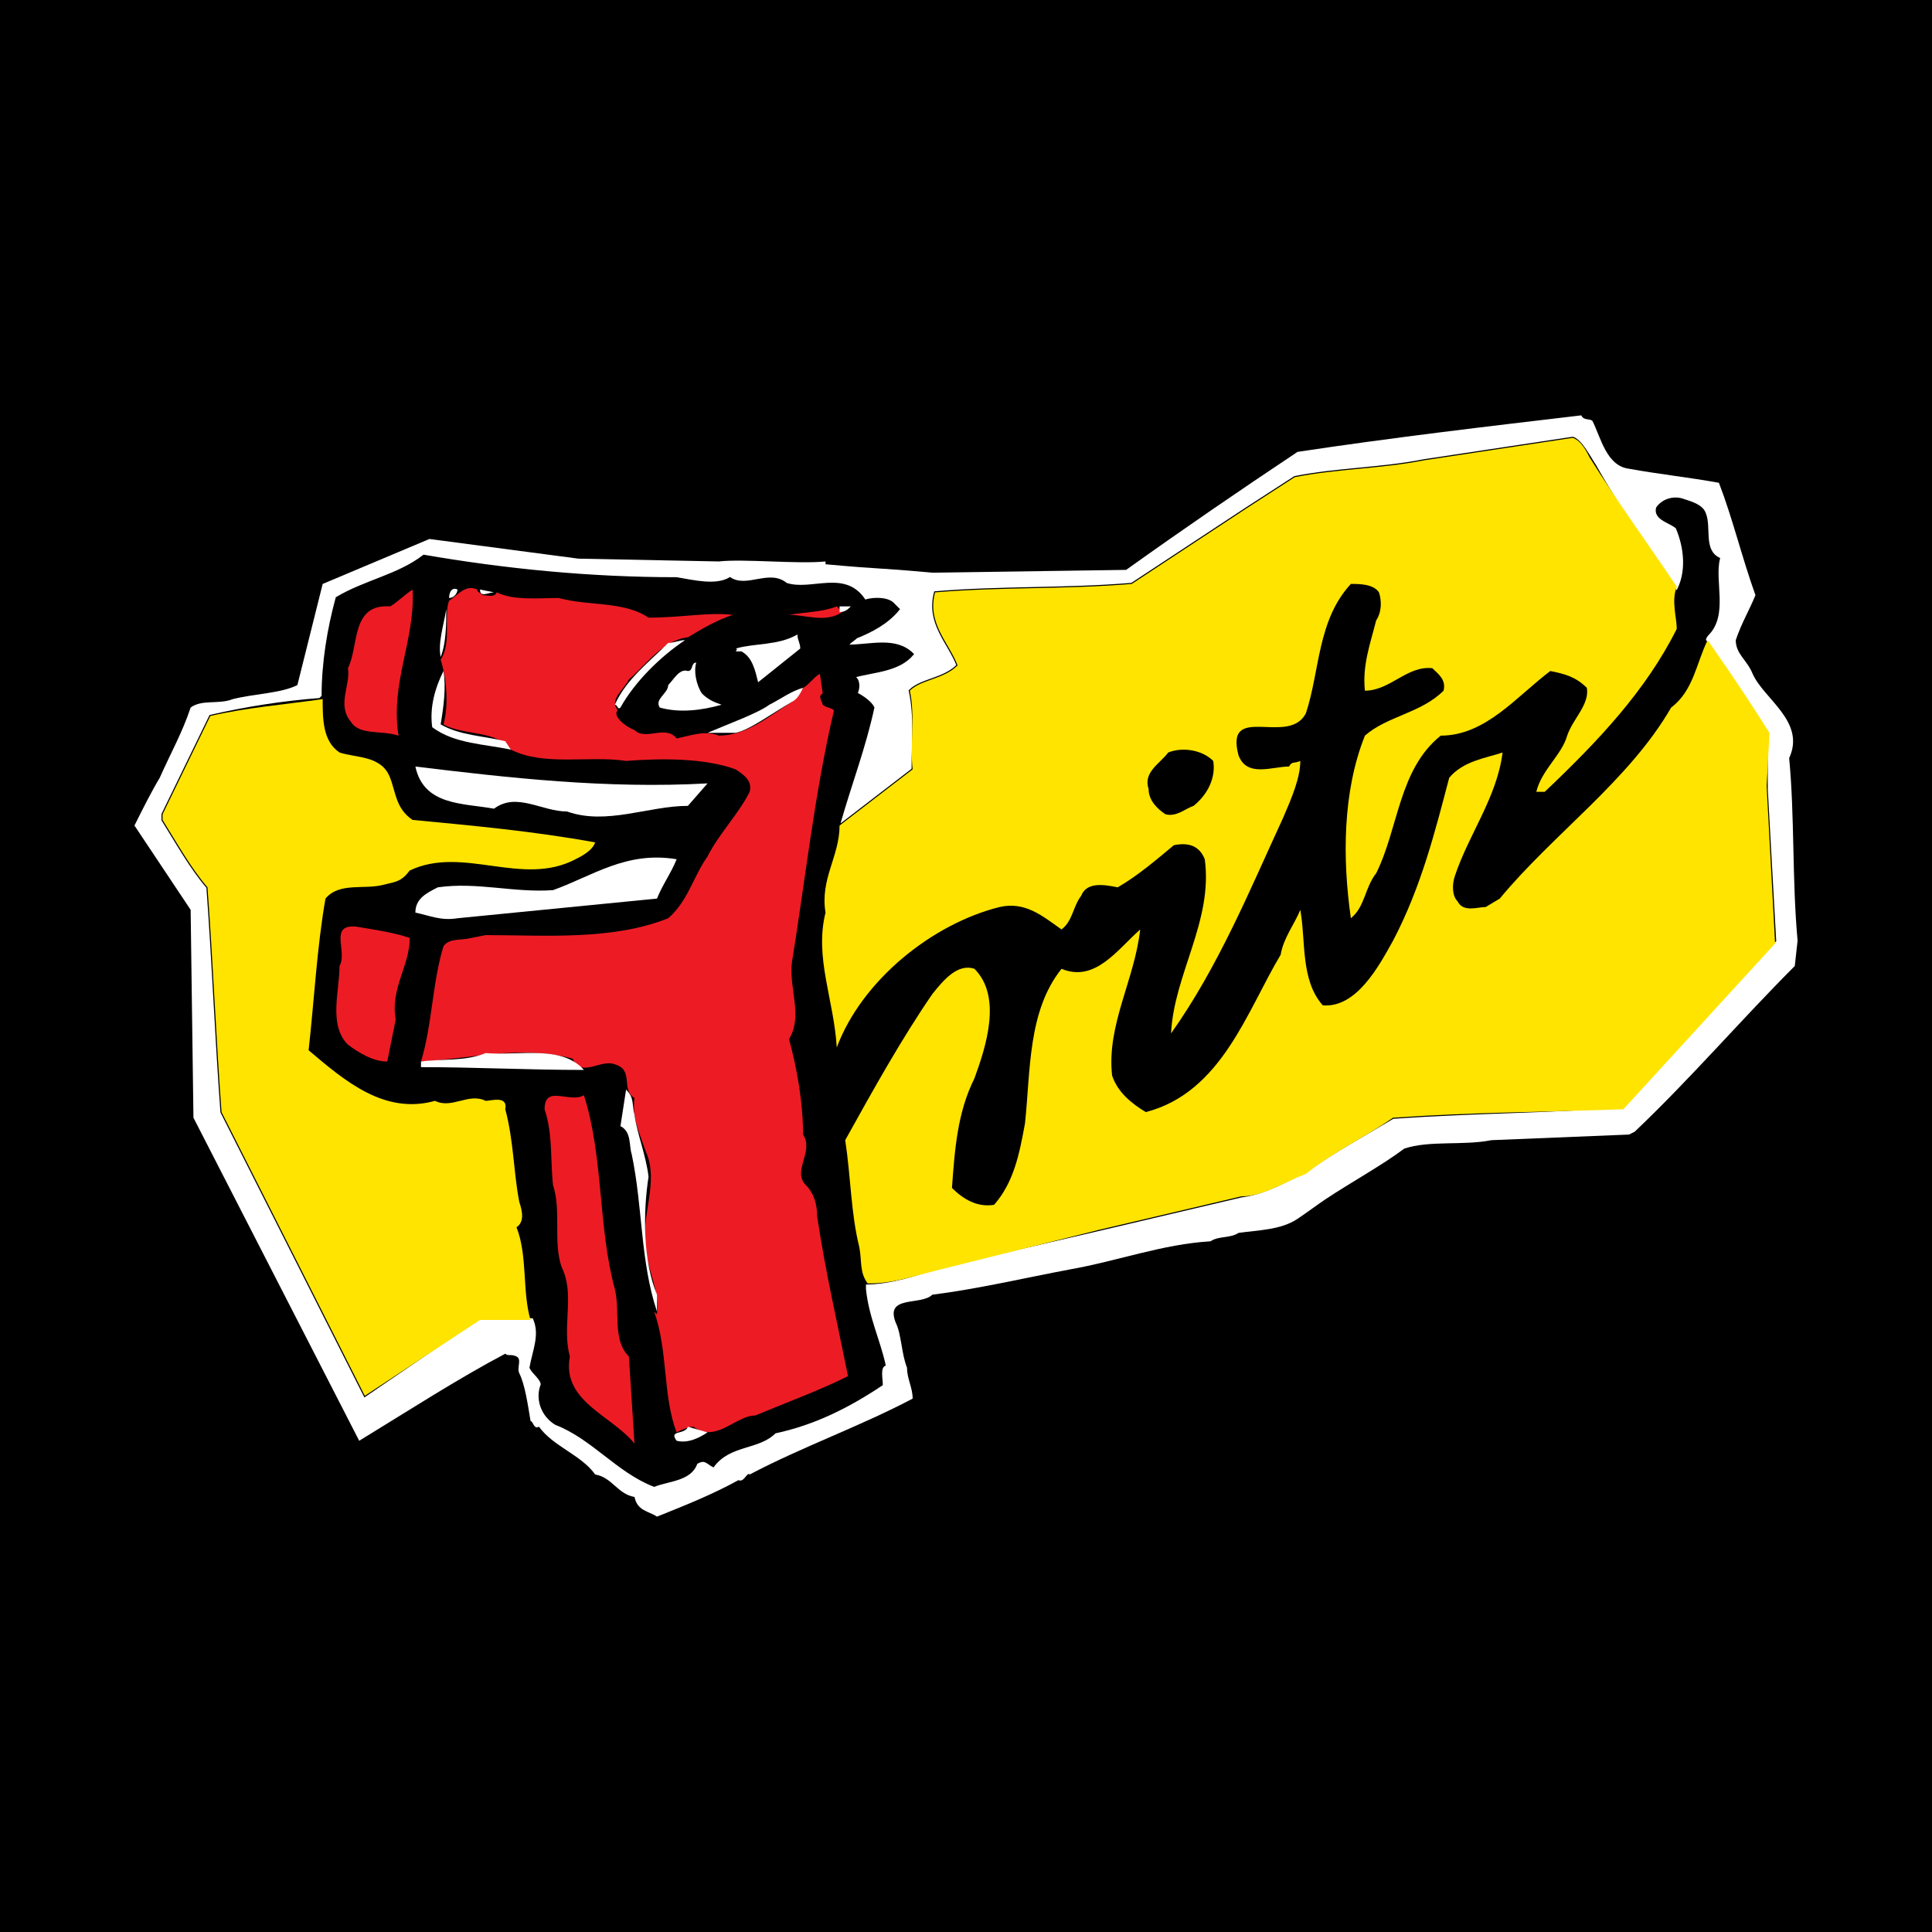 <?xml version="1.0" encoding="utf-8"?>
<!-- Generator: Adobe Illustrator 13.0.0, SVG Export Plug-In . SVG Version: 6.00 Build 14948)  -->
<!DOCTYPE svg PUBLIC "-//W3C//DTD SVG 1.0//EN" "http://www.w3.org/TR/2001/REC-SVG-20010904/DTD/svg10.dtd">
<svg version="1.0" id="Layer_1" xmlns="http://www.w3.org/2000/svg" xmlns:xlink="http://www.w3.org/1999/xlink" x="0px" y="0px"
	 width="192.756px" height="192.756px" viewBox="0 0 192.756 192.756" enable-background="new 0 0 192.756 192.756"
	 xml:space="preserve">
<g>
	<polygon fill-rule="evenodd" clip-rule="evenodd" points="0,0 192.756,0 192.756,192.756 0,192.756 0,0 	"/>
	<path fill-rule="evenodd" clip-rule="evenodd" fill="#FFFFFF" d="M57.698,55.736l14.015,0.28c2.522-0.28,7.848,0.281,10.651,0
		v0.281c6.166,0.56,4.484,0.28,10.651,0.84l19.34-0.28c5.886-4.204,11.211-7.848,17.098-11.772
		c9.249-1.401,18.779-2.522,28.309-3.644c0.28,0.561,0.841,0.28,1.121,0.561c0.841,1.682,1.401,4.484,3.644,4.765
		c3.083,0.561,5.886,0.841,8.97,1.402c1.401,3.644,2.242,7.287,3.644,11.211c-0.562,1.402-1.401,2.803-1.963,4.485
		c0,1.401,1.122,1.962,1.683,3.363c1.121,2.522,5.325,4.765,3.644,8.409c0.561,5.886,0.28,12.052,0.841,18.219l-0.28,2.522
		c-5.325,5.325-10.371,11.212-15.977,16.538l-0.561,0.279l-13.734,0.561c-2.802,0.561-6.166,0-8.688,0.84
		c-2.242,1.684-5.325,3.365-7.848,5.045c-0.841,0.562-1.962,1.402-2.803,1.963c-1.683,1.121-3.924,1.121-5.887,1.402
		c-0.841,0.561-1.962,0.279-2.803,0.84c-4.765,0.281-9.249,1.963-14.014,2.803c-4.485,0.842-9.25,1.963-13.734,2.523
		c-1.121,1.121-4.765,0-3.644,2.803c0.561,1.121,0.561,3.084,1.121,4.484c0,1.121,0.561,1.961,0.561,3.082
		c-5.325,2.805-10.931,4.766-16.257,7.568c-0.28-0.279-0.561,0.842-1.121,0.561c-2.522,1.402-5.326,2.523-8.128,3.645
		c-0.841-0.561-1.962-0.561-2.243-1.963c-1.681-0.279-2.242-1.961-3.924-2.242c-1.401-1.963-4.204-2.803-5.605-4.764
		c-0.561,0.279-0.561-0.561-0.841-0.561c-0.28-1.682-0.562-3.645-1.122-4.766c-0.28-0.561,0.28-1.402-0.28-1.682
		c-0.561-0.279-0.841,0-1.122-0.279c-4.765,2.521-9.53,5.605-14.575,8.688l-16.537-32.232l-0.28-20.741l-5.606-8.409
		c0.841-1.682,1.682-3.363,2.523-4.765c1.121-2.523,2.243-4.485,3.083-7.007c1.122-0.841,2.803-0.281,4.204-0.841
		c2.243-0.561,4.765-0.561,6.447-1.401l2.522-10.09l10.651-4.485L57.698,55.736L57.698,55.736z"/>
	
		<path fill-rule="evenodd" clip-rule="evenodd" stroke="#000000" stroke-width="0.217" stroke-linecap="square" stroke-miterlimit="2.613" d="
		M36.396,139.262l-14.294-28.309c-0.561-7.568-0.841-14.855-1.401-22.423c-1.682-1.962-3.083-4.484-4.484-6.727v-0.561l4.765-9.81
		c3.644-0.841,7.288-1.402,10.931-1.682l0.28-0.28c0-3.364,0.561-6.728,1.401-9.81c2.803-1.682,6.166-2.243,8.689-4.205
		c8.128,1.401,16.537,2.242,25.226,2.242c1.682,0.281,3.924,0.841,5.325,0c1.682,1.121,3.924-0.841,5.606,0.561
		c2.522,0.841,5.886-1.402,7.848,1.682c0.841-0.28,2.242-0.28,2.803,0.28l0.561,0.561c-1.122,1.401-2.803,2.242-4.205,2.803
		c-0.28,0.28-0.841,0.561-0.841,0.841c2.242,0,4.765-0.841,6.447,0.841c-1.401,1.682-3.924,1.682-5.886,2.243
		c0.561,0.28,0.561,1.121,0.28,1.681c0.561,0.281,1.401,0.841,1.682,1.402c-0.841,3.924-2.242,7.567-3.363,11.492v0.28l7.288-5.605
		c0-2.523,0.28-5.326-0.281-7.849c1.122-1.121,3.364-1.121,4.765-2.522c-0.841-2.242-3.083-4.204-2.242-7.287
		c6.727-0.561,12.893-0.281,19.62-0.841l11.491-7.568l4.766-3.083c4.204-0.841,8.688-0.841,12.893-1.682l14.855-2.243
		c0.841,0.28,1.682,1.962,2.242,2.803c2.522,4.485,5.325,8.409,8.128,12.613c1.121-1.962,0.842-4.485,0-6.447
		c-0.561-0.561-2.242-0.841-1.962-1.962c0.561-0.841,1.682-1.121,2.523-0.841c0.84,0.28,1.961,0.561,2.242,1.401
		c0.561,1.402-0.281,3.644,1.401,4.485c-0.562,2.243,0.841,5.606-1.122,7.567c0,0-0.279,0.281-0.279,0.561
		c1.121,1.682,5.045,7.568,6.166,9.53v5.326l0.841,15.135l-15.136,16.537c-7.567,0.561-14.855,0.561-22.983,1.121
		c-2.803,1.682-5.886,3.363-8.688,5.326c-2.242,1.121-4.204,2.242-6.447,2.521l-14.294,3.363l-15.696,3.645
		c-2.522,0.84-5.045,1.682-7.568,1.682c0,0.281,0,0.281,0,0.561c0.281,2.803,1.402,5.045,1.962,7.566
		c-0.56,0.281-0.28,1.402-0.28,1.963c-3.363,2.242-6.727,3.924-10.65,4.766c-1.682,1.682-4.485,1.121-6.167,3.363
		c-0.56-0.281-0.841-0.842-1.682-0.281c-0.56,1.682-2.803,1.682-4.204,2.242c-3.644-1.4-6.167-4.764-9.811-6.166
		c-1.401-0.842-1.962-2.523-1.401-3.924c0-0.561-0.841-1.121-1.121-1.682c0.28-1.682,1.121-3.363,0.28-5.045h-5.325L36.396,139.262
		L36.396,139.262z"/>
	<path fill-rule="evenodd" clip-rule="evenodd" fill="#FFE400" d="M158.602,45.646c2.803,4.484,5.886,8.689,8.688,12.893
		c-0.561,1.401,0,3.083,0,4.204c-3.083,6.167-7.848,11.212-13.173,16.257h-0.842c0.562-2.242,2.523-3.644,3.084-5.606
		c0.561-1.682,2.242-3.083,1.963-4.765c-1.122-1.121-2.243-1.401-3.645-1.682c-3.363,2.523-6.446,6.447-10.932,6.447
		c-4.204,3.364-4.204,9.249-6.446,13.734c-1.121,1.401-1.121,3.364-2.522,4.485c-0.841-5.886-0.841-12.613,1.401-18.219
		c2.242-1.962,5.605-2.242,7.848-4.485c0.28-1.121-0.561-1.682-1.121-2.242c-2.521-0.28-4.204,2.242-6.727,2.242
		c-0.28-2.522,0.561-4.765,1.121-7.007c0.561-0.841,0.561-1.962,0.28-2.803c-0.561-0.841-1.962-0.841-2.803-0.841
		c-3.363,3.644-3.083,8.688-4.484,12.893c-1.683,3.364-8.129-1.122-6.728,4.204c0.841,2.243,3.363,1.121,5.045,1.121
		c0.281-0.56,0.562-0.28,1.121-0.56c0,1.682-0.84,3.644-1.681,5.605c-3.364,7.287-6.447,14.855-11.212,21.583
		c0.28-5.887,4.204-11.212,3.363-17.378c-0.561-1.401-1.682-1.682-3.083-1.401c-1.682,1.401-3.644,3.083-5.605,4.204
		c-1.401-0.28-3.083-0.561-3.644,0.841c-0.842,1.121-0.842,2.522-1.962,3.363c-1.963-1.402-3.645-2.803-6.167-2.242
		c-6.727,1.681-13.734,7.287-16.256,14.014c-0.28-4.764-2.242-8.969-1.121-13.453c-0.561-3.364,1.401-5.605,1.401-8.689l7.288-5.605
		c-0.281-2.523,0.28-5.326-0.281-7.849c1.122-1.121,3.364-1.121,4.765-2.522c-0.841-2.242-3.083-4.204-2.242-7.287
		c6.727-0.561,12.893-0.281,19.62-0.841l11.491-7.568l4.766-3.083c4.204-0.841,8.688-0.841,12.893-1.682l14.855-2.243
		C157.761,43.964,158.322,45.085,158.602,45.646L158.602,45.646z"/>
	<path fill-rule="evenodd" clip-rule="evenodd" fill="#FFE400" d="M36.396,139.262l-14.294-28.309
		c-0.561-7.568-0.841-14.855-1.401-22.423c-1.682-1.962-3.083-4.484-4.484-6.727v-0.561l4.765-9.81
		c3.644-0.841,7.288-1.122,11.211-1.682c0,1.962,0,4.205,1.682,5.326c1.681,0.561,4.204,0.28,5.045,2.523
		c0.561,1.401,0.561,3.083,2.242,4.204c5.886,0.561,12.052,1.121,18.218,2.242c-0.28,0.84-1.401,1.402-1.962,1.682
		c-5.325,2.803-11.211-1.401-16.537,1.121c-0.84,1.122-1.401,1.122-2.522,1.402c-1.962,0.56-4.484-0.281-5.886,1.401
		c-0.841,4.765-1.122,10.091-1.682,15.136c3.643,3.082,7.568,6.445,12.613,5.045c1.682,0.84,3.363-0.842,5.045,0
		c0.561,0,2.242-0.561,1.962,0.84c0.841,3.084,0.841,6.447,1.401,9.25c0.28,0.842,0.56,1.963-0.28,2.523
		c1.121,2.801,0.56,6.445,1.401,9.248h-5.045L36.396,139.262L36.396,139.262z"/>
	<path fill-rule="evenodd" clip-rule="evenodd" fill="#ED1C24" d="M48.169,59.38c0.561,0,1.121,0.281,1.401-0.28
		c1.682,0.841,4.205,0.561,6.166,0.561c3.083,0.84,6.447,0.28,8.969,1.961c3.364,0,5.887-0.56,8.409-0.28
		c-1.682,0.561-3.083,1.401-4.485,2.242c-2.523,0.28-4.205,2.803-5.886,4.204c-0.561,1.121-1.962,1.962-1.121,3.083
		c-0.561,0.561,0.841,1.682,1.681,1.962c1.122,1.121,3.084-0.561,4.205,0.841c1.401-0.28,2.802-0.841,4.204-0.28
		c2.803,0,5.045-1.962,7.288-3.364l1.121-1.401l0,0c0.561-0.28,1.121-1.121,1.682-1.401l0.28,1.962c-0.561,0.281,0,0.841,0,1.121
		c0.28,0.281,0.841,0.281,1.121,0.561C81.243,79.28,80.402,87.409,79,96.098c-0.281,2.523,1.121,5.326-0.281,7.568
		c0.841,3.082,1.402,6.445,1.402,9.529c1.121,1.682-1.121,3.645,0.28,5.045c0.841,0.842,1.121,1.963,1.121,3.084
		c0.841,5.605,1.962,10.369,3.083,15.975c-2.803,1.402-5.886,2.523-9.25,3.924c-1.962,0-3.924,2.805-6.166,1.123
		c-0.561,0-1.121,0.279-1.682,0.561c-1.402-3.645-0.841-8.129-2.242-12.053l0.28,0.279c0.281-2.242-0.841-4.203-1.121-6.445
		c-0.561-3.363,1.402-6.727,0-9.811c-0.561-1.682-1.401-3.363-1.122-5.326c-1.401-0.84,0-2.803-1.961-3.363
		c-1.401-0.561-3.363,1.402-4.205-0.561c-5.045-1.4-10.09,0-15.135,0.281c1.122-3.645,1.122-7.848,2.243-11.492
		c0.56-0.841,1.681-0.561,2.803-0.841l1.401-0.28c5.886,0,12.613,0.561,18.218-1.682c1.962-1.682,2.523-4.205,3.925-6.166
		c1.121-2.243,3.083-4.205,4.204-6.447c0.281-1.122-0.561-1.682-1.401-2.242c-3.083-1.122-7.288-1.122-10.931-0.841
		c-3.644-0.561-8.128,0.56-11.491-1.122c-1.402-1.962-4.766-1.401-6.727-2.522c0.56-1.962,0.28-4.765-0.281-6.447
		c1.121-1.682,0.281-4.484,0.841-5.886c0.841-0.561,1.682-1.682,2.803-1.122C47.608,59.1,47.889,59.1,48.169,59.38L48.169,59.38z"/>
	<path fill-rule="evenodd" clip-rule="evenodd" fill="#ED1C24" d="M39.76,73.395c-1.681-0.561-3.924,0-4.764-1.401
		c-1.402-1.682,0-3.644-0.28-5.326c1.121-2.242,0.28-6.446,4.204-6.167c0.561-0.28,1.401-1.121,2.242-1.682
		C41.442,63.865,38.919,68.069,39.76,73.395L39.76,73.395z"/>
	<path fill-rule="evenodd" clip-rule="evenodd" fill="#ED1C24" d="M84.045,61.062c-1.682,1.121-3.644,0.28-5.326,0.28
		c1.682-0.28,3.364-0.28,4.765-0.841L84.045,61.062L84.045,61.062z"/>
	<path fill-rule="evenodd" clip-rule="evenodd" fill="#ED1C24" d="M40.881,93.575c0,2.803-1.962,5.046-1.401,8.128
		c-0.28,1.402-0.561,2.803-0.841,4.205c-1.402,0-2.803-0.842-3.924-1.682c-1.962-1.963-0.841-5.326-0.841-7.849
		c0.841-1.401-1.121-4.205,1.681-3.924C37.237,92.734,39.2,93.015,40.881,93.575L40.881,93.575z"/>
	<path fill-rule="evenodd" clip-rule="evenodd" fill="#FFE400" d="M176.539,73.114l-0.279,5.326l0.841,15.695l-15.136,16.537
		c-7.567,0.281-14.855,0.281-22.983,0.842c-2.803,1.963-5.886,3.363-8.688,5.605c-2.242,0.842-4.204,2.242-6.447,2.242
		l-14.294,3.363l-15.696,3.924c-3.363,0.842-4.765,1.402-7.287,1.402c-0.841-1.121-0.561-2.242-0.841-3.645
		c-0.841-3.363-0.841-7.008-1.402-10.65c2.803-5.045,5.606-10.09,8.689-14.574c1.121-1.402,2.522-3.084,4.204-2.523
		c2.803,2.803,1.121,7.848,0,10.932c-1.682,3.363-1.962,7.006-2.242,10.932c1.121,1.119,2.522,1.961,4.204,1.682
		c1.962-2.242,2.522-5.047,3.083-8.129c0.561-5.326,0.281-11.211,3.645-15.416c3.363,1.402,5.605-1.962,7.848-3.924
		c-0.561,5.045-3.363,9.529-2.803,14.574c0.561,1.682,1.962,2.803,3.363,3.645c7.567-1.963,10.09-10.09,13.453-15.696
		c0.281-1.682,1.402-3.083,1.962-4.484c0.562,3.083,0,7.007,2.243,9.53c3.363,0.279,5.605-3.925,7.007-6.447
		c2.803-5.326,4.204-10.931,5.605-16.256c1.402-1.682,3.645-1.962,5.326-2.523c-0.561,4.485-3.364,8.128-4.766,12.333
		c-0.28,0.841-0.28,1.962,0.28,2.522c0.562,1.122,1.962,0.561,2.804,0.561l1.4-0.841c5.326-6.446,12.894-11.772,17.098-19.059
		c2.243-1.682,2.522-4.485,3.644-6.727C170.934,64.705,173.176,67.789,176.539,73.114L176.539,73.114z"/>
	<path fill-rule="evenodd" clip-rule="evenodd" d="M121.043,75.917c0.28,1.682-0.56,3.363-1.962,4.484
		c-0.841,0.28-1.682,1.121-2.803,0.841c-0.841-0.561-1.682-1.401-1.682-2.522c-0.561-1.682,1.121-2.523,1.962-3.644
		C117.96,74.516,119.922,74.796,121.043,75.917L121.043,75.917z"/>
	<path fill-rule="evenodd" clip-rule="evenodd" fill="#FFFFFF" d="M67.509,85.727c-0.561,1.401-1.402,2.523-1.962,3.924l-19.9,1.962
		c-1.682,0.28-2.803-0.281-4.205-0.561c0-1.402,1.121-1.962,2.243-2.523c3.924-0.561,7.567,0.561,11.491,0.28
		C59.1,87.409,62.463,84.886,67.509,85.727L67.509,85.727z"/>
	<polygon fill-rule="evenodd" clip-rule="evenodd" fill="#EC008C" points="59.941,90.211 60.221,90.211 59.941,90.211 	"/>
	<path fill-rule="evenodd" clip-rule="evenodd" fill="#FFFFFF" d="M58.259,106.748c-5.605,0-10.931-0.279-16.257-0.279v-0.561
		c1.962-0.281,4.485,0,6.447-0.842C51.812,105.348,56.017,104.227,58.259,106.748L58.259,106.748z"/>
	<path fill-rule="evenodd" clip-rule="evenodd" fill="#ED1C24" d="M58.259,109.271c1.962,6.166,1.401,13.174,3.083,19.34
		c0.56,2.242-0.28,5.045,1.401,6.727l0.56,8.689c-2.242-2.805-7.287-4.205-6.446-8.689c-0.841-3.084,0.56-6.166-0.841-8.969
		c-0.841-2.523,0-5.605-0.841-8.129c-0.28-2.521,0-5.045-0.841-7.568C54.335,108.15,56.858,110.111,58.259,109.271L58.259,109.271z"
		/>
	<path fill-rule="evenodd" clip-rule="evenodd" fill="#FFFFFF" d="M63.304,111.232c0.281,1.963,1.122,3.924,1.402,6.166
		c-0.56,3.645-0.56,8.41,0.841,11.773v1.682c-1.682-5.045-1.401-10.371-2.522-15.697c-0.28-0.84,0-2.24-1.122-2.803l0.561-3.643
		C63.304,109.551,63.024,110.111,63.304,111.232L63.304,111.232z"/>
	<path fill-rule="evenodd" clip-rule="evenodd" fill="#FFFFFF" d="M45.646,58.819c0,0.281-0.28,0.841-0.841,0.841
		C44.805,59.1,45.085,58.54,45.646,58.819L45.646,58.819z"/>
	<path fill-rule="evenodd" clip-rule="evenodd" fill="#FFFFFF" d="M49.29,59.1c-0.561,0-1.401,0.561-1.401-0.281L49.29,59.1
		L49.29,59.1z"/>
	<path fill-rule="evenodd" clip-rule="evenodd" fill="#FFFFFF" d="M84.886,60.501c-0.28,0.281-0.561,0.561-1.121,0.561
		c0,0,0-0.28,0-0.561C84.045,60.501,84.606,60.501,84.886,60.501L84.886,60.501z"/>
	<path fill-rule="evenodd" clip-rule="evenodd" fill="#FFFFFF" d="M43.964,65.547c-0.28-1.402,0.281-3.083,0.561-4.765
		C44.525,62.183,44.525,64.145,43.964,65.547L43.964,65.547z"/>
	<path fill-rule="evenodd" clip-rule="evenodd" fill="#FFFFFF" d="M79.841,64.705l-4.204,3.364c-0.28-1.122-0.56-2.522-1.682-3.083
		h-0.561c0.28-0.281,0-0.281,0-0.281c1.962-0.56,4.204-0.28,6.166-1.401C79.561,63.865,79.841,64.145,79.841,64.705L79.841,64.705z"
		/>
	<path fill-rule="evenodd" clip-rule="evenodd" fill="#FFFFFF" d="M68.349,63.865c-2.522,1.682-5.045,4.205-6.447,6.727
		c-0.28,0.28-0.28-0.281-0.56-0.281c1.121-2.522,3.363-4.204,5.325-6.166C67.228,64.145,67.789,63.865,68.349,63.865L68.349,63.865z
		"/>
	<path fill-rule="evenodd" clip-rule="evenodd" fill="#FFFFFF" d="M70.031,69.19c0.561,0.561,1.121,0.841,1.962,1.121
		c-1.962,0.561-4.204,0.841-6.166,0.281c-0.561-0.841,0.84-1.402,0.84-2.242c0.561-0.561,1.122-1.682,1.962-1.402
		c0.561,0,0.28-0.841,0.84-0.841C69.19,66.948,69.47,68.35,70.031,69.19L70.031,69.19z"/>
	<path fill-rule="evenodd" clip-rule="evenodd" fill="#FFFFFF" d="M43.964,72.273c1.962,1.121,4.205,1.121,6.447,1.682l0.561,0.841
		c-2.523-0.561-5.606-0.561-7.848-2.242c-0.281-1.962,0.28-3.924,1.121-5.606C44.525,68.629,44.245,70.592,43.964,72.273
		L43.964,72.273z"/>
	<path fill-rule="evenodd" clip-rule="evenodd" fill="#FFFFFF" d="M80.122,68.629C79.841,69.19,79.561,69.75,79,70.031
		c-1.962,1.122-4.205,2.803-5.606,3.083c-1.122,0-1.962,0-2.802,0c1.961-0.841,5.044-1.962,6.166-2.803
		C77.879,69.75,79,68.91,80.122,68.629L80.122,68.629z"/>
	<path fill-rule="evenodd" clip-rule="evenodd" fill="#FFFFFF" d="M70.592,78.159l-1.962,2.243c-3.924,0-8.128,1.962-12.053,0.561
		c-2.522,0-5.044-1.962-7.287-0.28c-3.083-0.561-7.007-0.28-7.848-4.205C50.691,77.599,60.501,78.72,70.592,78.159L70.592,78.159z"
		/>
	<path fill-rule="evenodd" clip-rule="evenodd" fill="#FFFFFF" d="M70.592,142.906c-0.841,0.561-1.962,1.121-3.083,0.84
		c-0.841-1.121,0.84-0.561,1.121-1.4L70.592,142.906L70.592,142.906z"/>
</g>
</svg>
